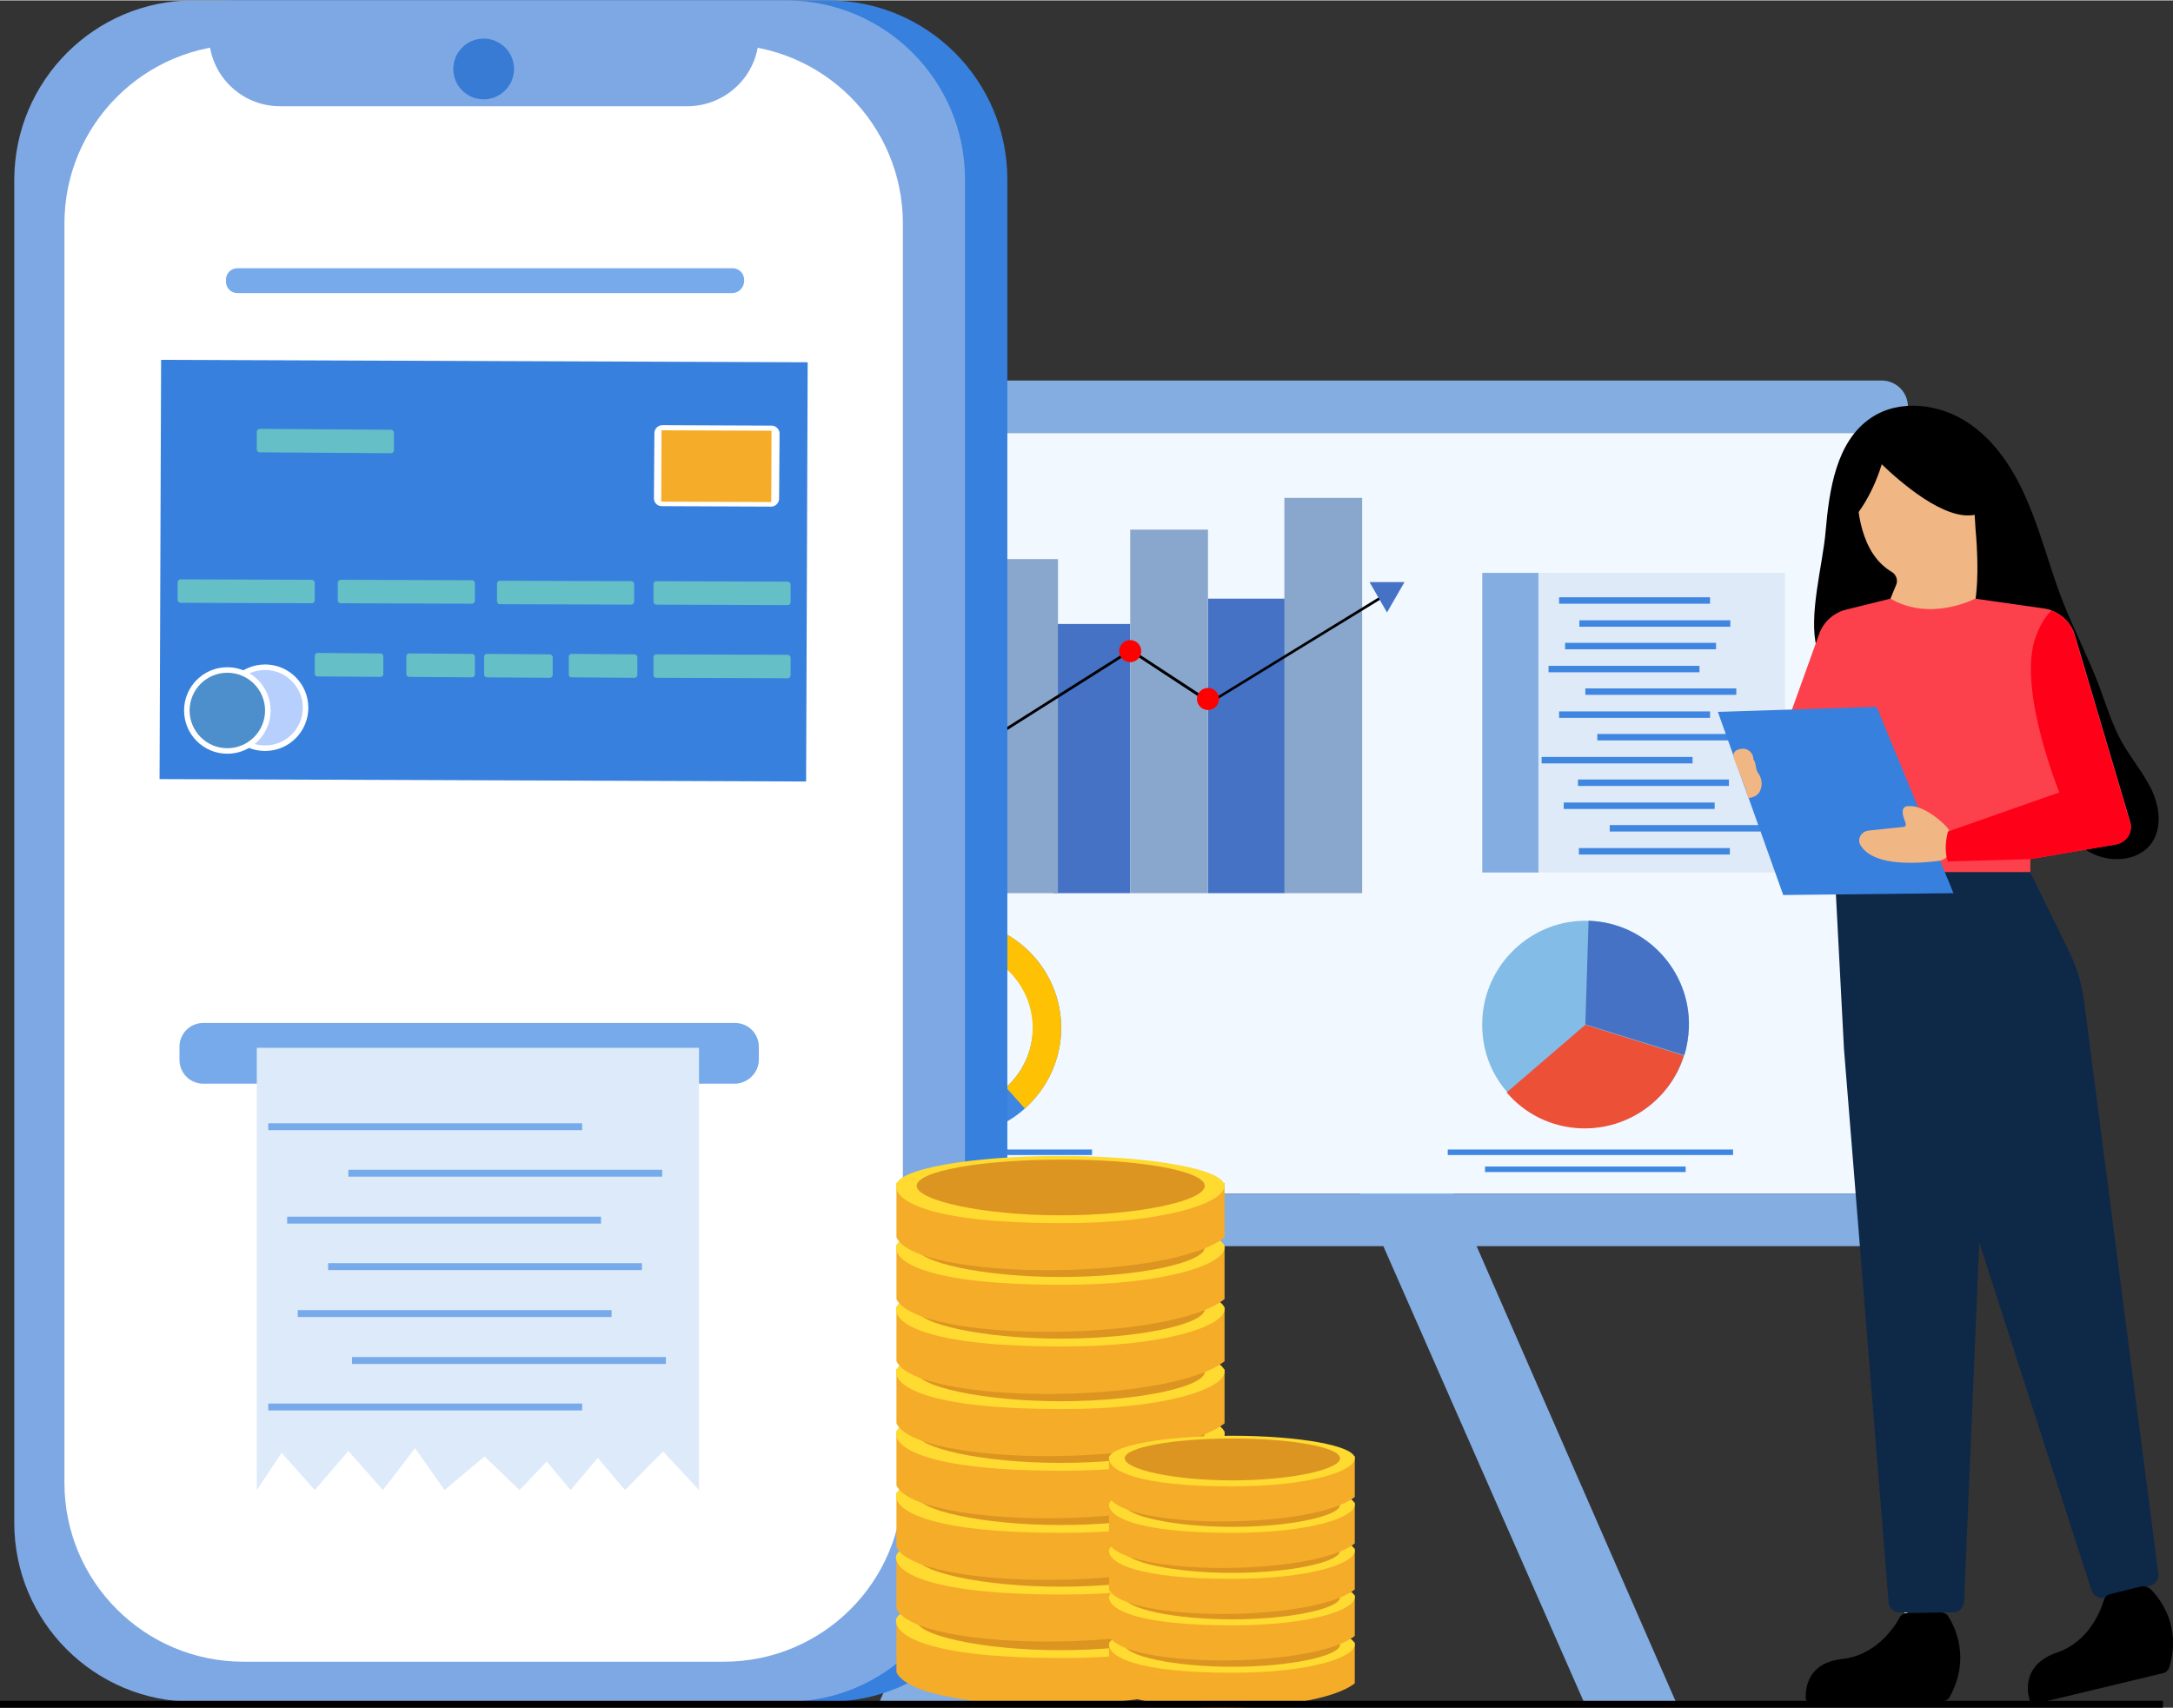 <svg width="416" height="327" version="1.1" id="Layer_1" xmlns="http://www.w3.org/2000/svg" xmlns:xlink="http://www.w3.org/1999/xlink" x="0px" y="0px"
	 viewBox="0 0 47.22 37.1" style="enable-background:new 0 0 47.22 37.1;" xml:space="preserve">
<rect x="0" y="0" width="47.22" height="37.1" fill="#333333" stroke="none"/>
<g>
	<g>
		<g>
			<g>
				<path style="fill:#FFFFFF;" d="M40.38,37.02L40.36,37c0.4-0.24,0.69-0.69,0.89-1.4c0.23-0.8,0.32-1.62,0.27-2.45
					c-0.01-0.09-0.01-0.19-0.02-0.28c-0.01-0.16-0.03-0.32-0.03-0.48c-0.01-0.65,0.13-1.31,0.41-1.9c0.04-0.09,0.09-0.19,0.14-0.28
					c0.12-0.22,0.24-0.45,0.3-0.7c0.01-0.04,0.02-0.07,0.03-0.11c0.02-0.09,0.04-0.18,0.08-0.26c0.03-0.06,0.06-0.12,0.1-0.17
					c0.03-0.04,0.05-0.08,0.07-0.13c0.14-0.28,0.15-0.65,0.01-1.03c-0.01-0.03-0.02-0.05-0.03-0.08c-0.04-0.11-0.08-0.22-0.08-0.34
					c0-0.12,0.08-0.24,0.26-0.36l0.02,0.03c-0.16,0.11-0.24,0.22-0.24,0.33c0,0.11,0.04,0.22,0.08,0.33
					c0.01,0.03,0.02,0.05,0.03,0.08c0.14,0.39,0.13,0.77-0.01,1.06c-0.02,0.04-0.05,0.09-0.07,0.13c-0.03,0.05-0.07,0.11-0.09,0.17
					c-0.04,0.08-0.06,0.17-0.07,0.26c-0.01,0.04-0.02,0.08-0.03,0.11c-0.07,0.25-0.19,0.48-0.3,0.71c-0.05,0.09-0.1,0.18-0.14,0.28
					c-0.28,0.59-0.42,1.24-0.41,1.88c0,0.16,0.02,0.32,0.03,0.48c0.01,0.09,0.01,0.19,0.02,0.28c0.05,0.83-0.04,1.66-0.27,2.46
					C41.08,36.32,40.79,36.77,40.38,37.02z"/>
			</g>
			<g>
				<path style="fill:#FFFFFF;" d="M41.05,36.23l0-0.03c0.22-0.01,0.38-0.16,0.56-0.32c0.14-0.13,0.28-0.26,0.46-0.32l0.01,0.03
					c-0.17,0.05-0.31,0.18-0.45,0.31C41.46,36.06,41.28,36.22,41.05,36.23z"/>
			</g>
			<g>
				<path style="fill:#FFFFFF;" d="M41.55,33.73l-0.02-0.02c0.27-0.25,0.41-0.35,0.53-0.44l0.02-0.02l0.02,0.02l-0.02,0.02
					C41.96,33.38,41.81,33.48,41.55,33.73z"/>
			</g>
			<g>
				<path style="fill:#FFFFFF;" d="M41.47,32.51l-0.03-0.01c0.07-0.15,0.07-0.33,0-0.47c-0.03-0.07-0.03-0.13-0.02-0.18
					c0-0.05,0.01-0.1-0.01-0.16c-0.02-0.04-0.05-0.08-0.08-0.13c-0.07-0.09-0.13-0.18-0.1-0.26l0.03,0.01
					c-0.03,0.07,0.04,0.15,0.1,0.24c0.04,0.05,0.07,0.09,0.09,0.14c0.03,0.07,0.02,0.12,0.02,0.18c-0.01,0.05-0.01,0.11,0.02,0.17
					C41.54,32.16,41.54,32.35,41.47,32.51z"/>
			</g>
			<g>
				<path style="fill:#FFFFFF;" d="M42.44,29.28c-0.05-0.06-0.1-0.12-0.15-0.18c-0.13-0.17-0.25-0.35-0.37-0.7l0.03-0.01
					c0.11,0.34,0.24,0.52,0.36,0.69c0.05,0.06,0.1,0.12,0.14,0.18L42.44,29.28z"/>
			</g>
		</g>
		<g>
			<g>
				<polygon style="fill:#84ADE1;" points="36.46,37.07 34.46,37.07 26.73,19.5 28.44,18.73 				"/>
			</g>
			<g>
				<polygon style="fill:#84ADE1;" points="19.12,36.95 21.11,37.09 28.74,20.02 27.03,19.26 				"/>
			</g>
			<g>
				<rect x="14.33" y="9.4" style="fill:#F1F8FF;" width="26.18" height="16.53"/>
			</g>
			<g>
				<path style="fill:#84ADE1;" d="M40.89,27.07H14.06c-0.31,0-0.57-0.25-0.57-0.57v0c0-0.31,0.25-0.57,0.57-0.57h26.83
					c0.31,0,0.57,0.25,0.57,0.57v0C41.46,26.82,41.21,27.07,40.89,27.07z"/>
			</g>
			<g>
				<path style="fill:#84ADE1;" d="M40.89,9.4H14.06c-0.31,0-0.57-0.25-0.57-0.57v0c0-0.31,0.25-0.57,0.57-0.57h26.83
					c0.31,0,0.57,0.25,0.57,0.57v0C41.46,9.15,41.21,9.4,40.89,9.4z"/>
			</g>
			<g>
				<g>
					<g>
						<rect x="16.4" y="15.18" style="fill:#4572C5;" width="1.67" height="4.22"/>
					</g>
					<g>
						<rect x="19.72" y="14.69" style="fill:#4572C5;" width="1.67" height="4.71"/>
					</g>
					<g>
						<rect x="22.89" y="13.55" style="fill:#4572C5;" width="1.67" height="5.85"/>
					</g>
					<g>
						<rect x="26.25" y="13" style="fill:#4572C5;" width="1.67" height="6.4"/>
					</g>
					<g>
						<rect x="18.04" y="13.34" style="fill:#89A7CD;" width="1.69" height="6.06"/>
					</g>
					<g>
						<rect x="21.3" y="12.14" style="fill:#89A7CD;" width="1.69" height="7.26"/>
					</g>
					<g>
						<rect x="24.56" y="11.5" style="fill:#89A7CD;" width="1.69" height="7.9"/>
					</g>
					<g>
						<rect x="27.91" y="10.81" style="fill:#89A7CD;" width="1.69" height="8.59"/>
					</g>
				</g>
				<g>
					<g>
						<polygon points="15.7,18.28 15.67,18.24 18.05,16.42 19.73,17.15 24.57,14.09 24.59,14.1 26.3,15.22 29.98,12.96 30.01,13.01 
							26.29,15.29 24.57,14.16 19.73,17.22 19.72,17.21 18.06,16.49 						"/>
					</g>
					<g>
						<polyline style="fill:#4572C5;" points="29.76,12.64 30.14,12.64 30.52,12.64 30.33,12.97 30.14,13.3 						"/>
					</g>
				</g>
				<g>
					<circle style="fill:#FF0000;" cx="26.25" cy="15.18" r="0.24"/>
				</g>
				<g>
					<circle style="fill:#FF0000;" cx="24.56" cy="14.14" r="0.24"/>
				</g>
				<g>
					<circle style="fill:#FF0000;" cx="19.72" cy="17.18" r="0.24"/>
				</g>
				<g>
					<circle style="fill:#FF0000;" cx="18.04" cy="16.5" r="0.24"/>
				</g>
			</g>
			<g>
				<g>
					<rect x="32.28" y="12.44" style="fill:#DEEAF8;" width="6.51" height="6.51"/>
				</g>
				<g>
					<rect x="32.21" y="12.44" style="fill:#84ADE1;" width="1.22" height="6.51"/>
				</g>
				<g>
					<g>
						<rect x="33.88" y="12.97" style="fill:#3F86E0;" width="3.28" height="0.14"/>
					</g>
				</g>
				<g>
					<g>
						<rect x="34.32" y="13.47" style="fill:#3F86E0;" width="3.28" height="0.14"/>
					</g>
				</g>
				<g>
					<g>
						<rect x="34.01" y="13.96" style="fill:#3F86E0;" width="3.28" height="0.14"/>
					</g>
				</g>
				<g>
					<g>
						<rect x="33.65" y="14.46" style="fill:#3F86E0;" width="3.28" height="0.14"/>
					</g>
				</g>
				<g>
					<g>
						<rect x="34.45" y="14.95" style="fill:#3F86E0;" width="3.28" height="0.14"/>
					</g>
				</g>
				<g>
					<g>
						<rect x="33.88" y="15.45" style="fill:#3F86E0;" width="3.28" height="0.14"/>
					</g>
				</g>
				<g>
					<g>
						<rect x="34.71" y="15.94" style="fill:#3F86E0;" width="3.28" height="0.14"/>
					</g>
				</g>
				<g>
					<g>
						<rect x="33.5" y="16.44" style="fill:#3F86E0;" width="3.28" height="0.14"/>
					</g>
				</g>
				<g>
					<g>
						<rect x="34.29" y="16.93" style="fill:#3F86E0;" width="3.28" height="0.14"/>
					</g>
				</g>
				<g>
					<g>
						<rect x="33.98" y="17.43" style="fill:#3F86E0;" width="3.28" height="0.14"/>
					</g>
				</g>
				<g>
					<g>
						<rect x="34.98" y="17.92" style="fill:#3F86E0;" width="3.28" height="0.14"/>
					</g>
				</g>
				<g>
					<g>
						<rect x="34.31" y="18.42" style="fill:#3F86E0;" width="3.28" height="0.14"/>
					</g>
				</g>
			</g>
			<g>
				<g>
					<path style="fill:#83BCE7;" d="M36.7,22.32c-0.01,0.21-0.04,0.41-0.1,0.6c-0.29,0.94-1.19,1.61-2.22,1.58
						c-0.66-0.02-1.24-0.32-1.63-0.78c-0.36-0.41-0.56-0.95-0.54-1.54c0.04-1.24,1.08-2.22,2.32-2.18
						C35.76,20.04,36.74,21.08,36.7,22.32z"/>
				</g>
				<g>
					<path style="fill:#4572C5;" d="M36.7,22.32c-0.01,0.21-0.04,0.41-0.1,0.6l-2.15-0.67L34.52,20
						C35.76,20.04,36.74,21.08,36.7,22.32z"/>
				</g>
				<g>
					<path style="fill:#EC5037;" d="M36.59,22.93c-0.29,0.94-1.19,1.61-2.22,1.58c-0.66-0.02-1.24-0.32-1.63-0.78l1.71-1.47
						L36.59,22.93z"/>
				</g>
			</g>
			<g>
				<g>
					<path style="fill:#3F86E0;" d="M20.72,19.99c-1.29,0-2.34,1.05-2.34,2.34c0,0.47,0.14,0.91,0.38,1.27
						c0.42,0.64,1.14,1.07,1.96,1.07c0.59,0,1.14-0.22,1.55-0.59c0.48-0.43,0.79-1.06,0.79-1.75
						C23.06,21.04,22.01,19.99,20.72,19.99z M21.86,23.62c-0.3,0.27-0.7,0.43-1.14,0.43c-0.61,0-1.14-0.31-1.45-0.79
						c-0.18-0.27-0.28-0.59-0.28-0.94c0-0.95,0.77-1.73,1.73-1.73c0.95,0,1.73,0.77,1.73,1.73C22.44,22.84,22.22,23.3,21.86,23.62z"
						/>
				</g>
				<g>
					<path style="fill:#EC5037;" d="M20.72,19.99v0.62c-0.95,0-1.73,0.77-1.73,1.73c0,0.35,0.1,0.67,0.28,0.94l-0.52,0.33
						c-0.24-0.37-0.38-0.8-0.38-1.27C18.37,21.04,19.42,19.99,20.72,19.99z"/>
				</g>
				<g>
					<path style="fill:#FEC104;" d="M23.06,22.33c0,0.7-0.31,1.32-0.79,1.75l-0.41-0.46c0.36-0.32,0.58-0.78,0.58-1.29
						c0-0.95-0.77-1.73-1.73-1.73v-0.62C22.01,19.99,23.06,21.04,23.06,22.33z"/>
				</g>
			</g>
			<g>
				<g>
					<rect x="17.53" y="24.97" style="fill:#3F86E0;" width="6.2" height="0.12"/>
				</g>
			</g>
			<g>
				<g>
					<rect x="17.53" y="25.34" style="fill:#3F86E0;" width="4.36" height="0.12"/>
				</g>
			</g>
			<g>
				<g>
					<rect x="32.27" y="25.34" style="fill:#3F86E0;" width="4.36" height="0.12"/>
				</g>
			</g>
			<g>
				<g>
					<rect x="31.46" y="24.97" style="fill:#3F86E0;" width="6.2" height="0.12"/>
				</g>
			</g>
		</g>
		<g>
			<g>
				<path style="fill:#3780DE;" d="M18,36.97H5.12c-2.15,0-3.89-1.74-3.89-3.89V3.89C1.23,1.74,2.97,0,5.12,0H18
					c2.15,0,3.89,1.74,3.89,3.89v29.19C21.89,35.23,20.15,36.97,18,36.97z"/>
			</g>
			<g>
				<path style="fill:#7EA8E4;" d="M17.09,36.97H4.2c-2.15,0-3.89-1.74-3.89-3.89V3.89C0.32,1.74,2.06,0,4.2,0h12.88
					c2.15,0,3.89,1.74,3.89,3.89v29.19C20.97,35.23,19.23,36.97,17.09,36.97z"/>
			</g>
			<g>
				<path style="fill:#FFFFFF;" d="M15.73,36.1H5.29c-2.15,0-3.89-1.74-3.89-3.89V4.85c0-2.15,1.74-3.89,3.89-3.89h10.44
					c2.15,0,3.89,1.74,3.89,3.89v27.36C19.62,34.36,17.88,36.1,15.73,36.1z"/>
			</g>
			<g>
				<path style="fill:#7EA8E4;" d="M14.93,2.3H6.09c-0.86,0-1.55-0.69-1.55-1.55V0.68h11.95v0.07C16.49,1.61,15.79,2.3,14.93,2.3z"
					/>
			</g>
			<g>
				<circle style="fill:#387BD4;" cx="10.51" cy="1.49" r="0.66"/>
			</g>
			<g>
				<g>
					<g>
						
							<rect x="5.96" y="5.37" transform="matrix(3.718465e-03 -1 1 3.718465e-03 -1.925 22.861)" style="fill:#3780DE;" width="9.11" height="14.05"/>
					</g>
				</g>
				<g>
					<g>
						<path style="fill:#FFFFFF;" d="M14.38,10.99L16.76,11c0.09,0,0.17-0.08,0.17-0.17l0.01-1.42c0-0.09-0.08-0.17-0.17-0.17
							l-2.38-0.01c-0.09,0-0.17,0.08-0.17,0.17l-0.01,1.42C14.21,10.92,14.29,10.99,14.38,10.99z"/>
					</g>
					<g>
						
							<rect x="14.38" y="9.34" transform="matrix(-1 -3.717465e-03 3.717465e-03 -1 31.105 20.294)" style="fill:#F5AC28;" width="2.39" height="1.55"/>
					</g>
				</g>
				<g>
					<path style="fill:#65BFC7;" d="M14.26,13.13l2.86,0.01c0.03,0,0.06-0.03,0.06-0.06l0-0.39c0-0.03-0.03-0.06-0.06-0.06
						l-2.86-0.01c-0.03,0-0.06,0.03-0.06,0.06l0,0.39C14.2,13.1,14.23,13.13,14.26,13.13z"/>
				</g>
				<g>
					<path style="fill:#65BFC7;" d="M14.26,14.72l2.86,0.01c0.03,0,0.06-0.03,0.06-0.06l0-0.39c0-0.03-0.03-0.06-0.06-0.06
						l-2.86-0.01c-0.03,0-0.06,0.03-0.06,0.06l0,0.39C14.2,14.69,14.22,14.72,14.26,14.72z"/>
				</g>
				<g>
					<path style="fill:#65BFC7;" d="M8.89,14.7l1.37,0.01c0.03,0,0.06-0.03,0.06-0.06l0-0.39c0-0.03-0.03-0.06-0.06-0.06l-1.37-0.01
						c-0.03,0-0.06,0.03-0.06,0.06l0,0.39C8.83,14.67,8.86,14.7,8.89,14.7z"/>
				</g>
				<g>
					<path style="fill:#65BFC7;" d="M10.58,14.71l1.37,0.01c0.03,0,0.06-0.03,0.06-0.06l0-0.39c0-0.03-0.03-0.06-0.06-0.06
						l-1.37-0.01c-0.03,0-0.06,0.03-0.06,0.06l0,0.39C10.52,14.68,10.55,14.71,10.58,14.71z"/>
				</g>
				<g>
					<path style="fill:#65BFC7;" d="M12.42,14.71l1.37,0.01c0.03,0,0.06-0.03,0.06-0.06l0-0.39c0-0.03-0.03-0.06-0.06-0.06
						l-1.37-0.01c-0.03,0-0.06,0.03-0.06,0.06l0,0.39C12.36,14.69,12.38,14.71,12.42,14.71z"/>
				</g>
				<g>
					<path style="fill:#65BFC7;" d="M6.9,14.69l1.37,0.01c0.03,0,0.06-0.03,0.06-0.06l0-0.39c0-0.03-0.03-0.06-0.06-0.06l-1.37-0.01
						c-0.03,0-0.06,0.03-0.06,0.06l0,0.39C6.84,14.67,6.87,14.69,6.9,14.69z"/>
				</g>
				<g>
					<path style="fill:#65BFC7;" d="M10.86,13.12l2.86,0.01c0.03,0,0.06-0.03,0.06-0.06l0-0.39c0-0.03-0.03-0.06-0.06-0.06
						l-2.86-0.01c-0.03,0-0.06,0.03-0.06,0.06l0,0.39C10.8,13.09,10.83,13.12,10.86,13.12z"/>
				</g>
				<g>
					<path style="fill:#65BFC7;" d="M7.4,13.1l2.86,0.01c0.03,0,0.06-0.03,0.06-0.06l0-0.39c0-0.03-0.03-0.06-0.06-0.06l-2.86-0.01
						c-0.03,0-0.06,0.03-0.06,0.06l0,0.39C7.34,13.07,7.37,13.1,7.4,13.1z"/>
				</g>
				<g>
					<path style="fill:#65BFC7;" d="M3.92,13.09l2.86,0.01c0.03,0,0.06-0.03,0.06-0.06l0-0.39c0-0.03-0.03-0.06-0.06-0.06
						l-2.86-0.01c-0.03,0-0.06,0.03-0.06,0.06l0,0.39C3.86,13.06,3.89,13.09,3.92,13.09z"/>
				</g>
				<g>
					<path style="fill:#65BFC7;" d="M5.64,9.82L8.5,9.84c0.03,0,0.06-0.03,0.06-0.06l0-0.39c0-0.03-0.03-0.06-0.06-0.06L5.64,9.31
						c-0.03,0-0.06,0.03-0.06,0.06l0,0.39C5.58,9.8,5.61,9.82,5.64,9.82z"/>
				</g>
				<g>
					<g>
						<g>
							<circle style="fill:#FFFFFF;" cx="5.76" cy="15.37" r="0.94"/>
						</g>
						<g>
							<circle style="fill:#B7CFFD;" cx="5.76" cy="15.37" r="0.82"/>
						</g>
					</g>
					<g>
						<g>
							<circle style="fill:#FFFFFF;" cx="4.94" cy="15.43" r="0.94"/>
						</g>
						<g>
							<circle style="fill:#4D8FCC;" cx="4.94" cy="15.43" r="0.82"/>
						</g>
					</g>
				</g>
			</g>
			<g>
				<path style="fill:#77AAEB;" d="M15.96,23.54H4.42c-0.29,0-0.52-0.23-0.52-0.52v-0.28c0-0.29,0.23-0.52,0.52-0.52h11.55
					c0.29,0,0.52,0.23,0.52,0.52v0.28C16.49,23.3,16.25,23.54,15.96,23.54z"/>
			</g>
			<g>
				<path style="fill:#77AAEB;" d="M15.91,6.36H5.16c-0.14,0-0.25-0.11-0.25-0.25V6.07c0-0.14,0.11-0.25,0.25-0.25h10.76
					c0.14,0,0.25,0.11,0.25,0.25v0.04C16.16,6.25,16.05,6.36,15.91,6.36z"/>
			</g>
			<g>
				<polygon style="fill:#DDEAFA;" points="15.19,22.76 15.19,32.37 14.41,31.53 13.58,32.37 12.99,31.67 12.4,32.37 11.88,31.75 
					11.29,32.37 10.53,31.64 9.66,32.37 9.02,31.46 8.32,32.37 7.57,31.52 6.84,32.37 6.12,31.56 5.58,32.37 5.58,22.76 				"/>
			</g>
			<g>
				<g>
					<g>
						<rect x="5.83" y="24.4" style="fill:#77AAEB;" width="6.82" height="0.15"/>
					</g>
				</g>
				<g>
					<g>
						<rect x="7.57" y="25.41" style="fill:#77AAEB;" width="6.82" height="0.15"/>
					</g>
				</g>
				<g>
					<g>
						<rect x="6.24" y="26.43" style="fill:#77AAEB;" width="6.82" height="0.15"/>
					</g>
				</g>
				<g>
					<g>
						<rect x="7.13" y="27.44" style="fill:#77AAEB;" width="6.82" height="0.15"/>
					</g>
				</g>
				<g>
					<g>
						<rect x="6.47" y="28.46" style="fill:#77AAEB;" width="6.82" height="0.15"/>
					</g>
				</g>
				<g>
					<g>
						<rect x="7.65" y="29.48" style="fill:#77AAEB;" width="6.82" height="0.15"/>
					</g>
				</g>
				<g>
					<g>
						<rect x="5.83" y="30.49" style="fill:#77AAEB;" width="6.82" height="0.15"/>
					</g>
				</g>
			</g>
		</g>
		<g>
			<g>
				<g>
					<path style="fill:#F5AC28;" d="M26.61,36.33c-1.2,0.95-6.68,0.95-7.13,0v-1.18h7.13L26.61,36.33z"/>
				</g>
				<g>
					<path style="fill:#FFDA31;" d="M26.61,35.21c0,0.36-1.27,0.82-3.57,0.81c-2.74,0-3.57-0.45-3.57-0.81
						c0-0.36,1.6-0.65,3.57-0.65C25.02,34.55,26.61,34.84,26.61,35.21z"/>
				</g>
				<g>
					<path style="fill:#DD9522;" d="M26.18,35.21c0,0.32-1.4,0.64-3.13,0.64c-1.73,0-3.13-0.33-3.13-0.64c0-0.32,1.4-0.57,3.13-0.57
						C24.78,34.63,26.18,34.89,26.18,35.21z"/>
				</g>
			</g>
			<g>
				<g>
					<path style="fill:#F5AC28;" d="M26.61,34.95c-1.2,0.95-6.68,0.95-7.13,0v-1.18h7.13L26.61,34.95z"/>
				</g>
				<g>
					<path style="fill:#FFDA31;" d="M26.61,33.83c0,0.36-1.27,0.82-3.57,0.81c-2.74,0-3.57-0.45-3.57-0.81s1.6-0.65,3.57-0.65
						C25.02,33.18,26.61,33.47,26.61,33.83z"/>
				</g>
				<g>
					<path style="fill:#DD9522;" d="M26.18,33.83c0,0.32-1.4,0.64-3.13,0.64c-1.73,0-3.13-0.33-3.13-0.64s1.4-0.57,3.13-0.57
						C24.78,33.26,26.18,33.51,26.18,33.83z"/>
				</g>
			</g>
			<g>
				<g>
					<path style="fill:#F5AC28;" d="M26.61,33.61c-1.2,0.95-6.68,0.95-7.13,0v-1.18h7.13L26.61,33.61z"/>
				</g>
				<g>
					<path style="fill:#FFDA31;" d="M26.61,32.49c0,0.36-1.27,0.82-3.57,0.81c-2.74,0-3.57-0.45-3.57-0.81s1.6-0.65,3.57-0.65
						C25.02,31.83,26.61,32.13,26.61,32.49z"/>
				</g>
				<g>
					<path style="fill:#DD9522;" d="M26.18,32.49c0,0.32-1.4,0.64-3.13,0.64c-1.73,0-3.13-0.33-3.13-0.64c0-0.32,1.4-0.57,3.13-0.57
						C24.78,31.91,26.18,32.17,26.18,32.49z"/>
				</g>
			</g>
			<g>
				<g>
					<path style="fill:#F5AC28;" d="M26.61,32.27c-1.2,0.95-6.68,0.95-7.13,0v-1.18h7.13L26.61,32.27z"/>
				</g>
				<g>
					<path style="fill:#FFDA31;" d="M26.61,31.14c0,0.36-1.27,0.82-3.57,0.81c-2.74,0-3.57-0.45-3.57-0.81
						c0-0.36,1.6-0.65,3.57-0.65C25.02,30.49,26.61,30.78,26.61,31.14z"/>
				</g>
				<g>
					<path style="fill:#DD9522;" d="M26.18,31.14c0,0.32-1.4,0.64-3.13,0.64c-1.73,0-3.13-0.33-3.13-0.64c0-0.32,1.4-0.57,3.13-0.57
						C24.78,30.57,26.18,30.83,26.18,31.14z"/>
				</g>
			</g>
			<g>
				<g>
					<path style="fill:#F5AC28;" d="M26.61,30.92c-1.2,0.95-6.68,0.95-7.13,0v-1.18h7.13L26.61,30.92z"/>
				</g>
				<g>
					<path style="fill:#FFDA31;" d="M26.61,29.8c0,0.36-1.27,0.82-3.57,0.81c-2.74,0-3.57-0.45-3.57-0.81c0-0.36,1.6-0.65,3.57-0.65
						C25.02,29.15,26.61,29.44,26.61,29.8z"/>
				</g>
				<g>
					<path style="fill:#DD9522;" d="M26.18,29.8c0,0.32-1.4,0.64-3.13,0.64c-1.73,0-3.13-0.33-3.13-0.64c0-0.32,1.4-0.57,3.13-0.57
						C24.78,29.23,26.18,29.48,26.18,29.8z"/>
				</g>
			</g>
			<g>
				<g>
					<path style="fill:#F5AC28;" d="M26.61,29.57c-1.2,0.95-6.68,0.95-7.13,0v-1.18h7.13L26.61,29.57z"/>
				</g>
				<g>
					<path style="fill:#FFDA31;" d="M26.61,28.44c0,0.36-1.27,0.82-3.57,0.81c-2.74,0-3.57-0.45-3.57-0.81
						c0-0.36,1.6-0.65,3.57-0.65C25.02,27.79,26.61,28.08,26.61,28.44z"/>
				</g>
				<g>
					<path style="fill:#DD9522;" d="M26.18,28.44c0,0.32-1.4,0.64-3.13,0.64c-1.73,0-3.13-0.33-3.13-0.64c0-0.32,1.4-0.57,3.13-0.57
						C24.78,27.87,26.18,28.13,26.18,28.44z"/>
				</g>
			</g>
			<g>
				<g>
					<path style="fill:#F5AC28;" d="M26.61,28.22c-1.2,0.95-6.68,0.95-7.13,0v-1.18h7.13L26.61,28.22z"/>
				</g>
				<g>
					<path style="fill:#FFDA31;" d="M26.61,27.1c0,0.36-1.27,0.82-3.57,0.81c-2.74,0-3.57-0.45-3.57-0.81c0-0.36,1.6-0.65,3.57-0.65
						C25.02,26.45,26.61,26.74,26.61,27.1z"/>
				</g>
				<g>
					<path style="fill:#DD9522;" d="M26.18,27.1c0,0.32-1.4,0.64-3.13,0.64c-1.73,0-3.13-0.33-3.13-0.64c0-0.32,1.4-0.57,3.13-0.57
						C24.78,26.53,26.18,26.78,26.18,27.1z"/>
				</g>
			</g>
			<g>
				<g>
					<path style="fill:#F5AC28;" d="M26.61,26.88c-1.2,0.95-6.68,0.95-7.13,0V25.7h7.13L26.61,26.88z"/>
				</g>
				<g>
					<path style="fill:#FFDA31;" d="M26.61,25.76c0,0.36-1.27,0.82-3.57,0.81c-2.74,0-3.57-0.45-3.57-0.81s1.6-0.65,3.57-0.65
						C25.02,25.11,26.61,25.4,26.61,25.76z"/>
				</g>
				<g>
					<path style="fill:#DD9522;" d="M26.18,25.76c0,0.32-1.4,0.64-3.13,0.64c-1.73,0-3.13-0.33-3.13-0.64c0-0.32,1.4-0.57,3.13-0.57
						C24.78,25.18,26.18,25.44,26.18,25.76z"/>
				</g>
			</g>
		</g>
		<g>
			<g>
				<g>
					<path style="fill:#F5AC28;" d="M29.44,36.57c-0.9,0.71-5,0.71-5.34,0v-0.89h5.34V36.57z"/>
				</g>
				<g>
					<path style="fill:#FFDA31;" d="M29.44,35.73c0,0.27-0.95,0.61-2.67,0.61c-2.05,0-2.67-0.34-2.67-0.61
						c0-0.27,1.19-0.49,2.67-0.49C28.25,35.24,29.44,35.46,29.44,35.73z"/>
				</g>
				<g>
					<path style="fill:#DD9522;" d="M29.12,35.73c0,0.24-1.05,0.48-2.34,0.48s-2.34-0.24-2.34-0.48c0-0.24,1.05-0.43,2.34-0.43
						S29.12,35.49,29.12,35.73z"/>
				</g>
			</g>
			<g>
				<g>
					<path style="fill:#F5AC28;" d="M29.44,35.54c-0.9,0.71-5,0.71-5.34,0v-0.89h5.34V35.54z"/>
				</g>
				<g>
					<path style="fill:#FFDA31;" d="M29.44,34.7c0,0.27-0.95,0.61-2.67,0.61c-2.05,0-2.67-0.34-2.67-0.61
						c0-0.27,1.19-0.49,2.67-0.49C28.25,34.21,29.44,34.43,29.44,34.7z"/>
				</g>
				<g>
					<path style="fill:#DD9522;" d="M29.12,34.7c0,0.24-1.05,0.48-2.34,0.48s-2.34-0.24-2.34-0.48c0-0.24,1.05-0.43,2.34-0.43
						S29.12,34.46,29.12,34.7z"/>
				</g>
			</g>
			<g>
				<g>
					<path style="fill:#F5AC28;" d="M29.44,34.53c-0.9,0.71-5,0.71-5.34,0v-0.89h5.34V34.53z"/>
				</g>
				<g>
					<path style="fill:#FFDA31;" d="M29.44,33.69c0,0.27-0.95,0.61-2.67,0.61c-2.05,0-2.67-0.34-2.67-0.61
						c0-0.27,1.19-0.49,2.67-0.49C28.25,33.2,29.44,33.42,29.44,33.69z"/>
				</g>
				<g>
					<path style="fill:#DD9522;" d="M29.12,33.69c0,0.24-1.05,0.48-2.34,0.48s-2.34-0.24-2.34-0.48c0-0.24,1.05-0.43,2.34-0.43
						S29.12,33.45,29.12,33.69z"/>
				</g>
			</g>
			<g>
				<g>
					<path style="fill:#F5AC28;" d="M29.44,33.53c-0.9,0.71-5,0.71-5.34,0v-0.89h5.34V33.53z"/>
				</g>
				<g>
					<path style="fill:#FFDA31;" d="M29.44,32.69c0,0.27-0.95,0.61-2.67,0.61c-2.05,0-2.67-0.34-2.67-0.61
						c0-0.27,1.19-0.49,2.67-0.49C28.25,32.2,29.44,32.42,29.44,32.69z"/>
				</g>
				<g>
					<path style="fill:#DD9522;" d="M29.12,32.69c0,0.24-1.05,0.48-2.34,0.48s-2.34-0.24-2.34-0.48c0-0.24,1.05-0.43,2.34-0.43
						S29.12,32.45,29.12,32.69z"/>
				</g>
			</g>
			<g>
				<g>
					<path style="fill:#F5AC28;" d="M29.44,32.52c-0.9,0.71-5,0.71-5.34,0v-0.89h5.34V32.52z"/>
				</g>
				<g>
					<path style="fill:#FFDA31;" d="M29.44,31.68c0,0.27-0.95,0.61-2.67,0.61c-2.05,0-2.67-0.34-2.67-0.61
						c0-0.27,1.19-0.49,2.67-0.49C28.25,31.19,29.44,31.41,29.44,31.68z"/>
				</g>
				<g>
					<path style="fill:#DD9522;" d="M29.12,31.68c0,0.24-1.05,0.48-2.34,0.48s-2.34-0.24-2.34-0.48c0-0.24,1.05-0.43,2.34-0.43
						S29.12,31.44,29.12,31.68z"/>
				</g>
			</g>
		</g>
		<g>
			<rect x="0" y="36.95" width="47" height="0.15"/>
		</g>
	</g>
	<g>
		<g>
			<path d="M39.67,11.55c0.08-0.92,0.23-1.97,0.99-2.48c0.61-0.41,1.46-0.31,2.08,0.09c0.62,0.4,1.03,1.05,1.32,1.73
				s0.47,1.39,0.73,2.08c0.25,0.66,0.58,1.28,0.83,1.94c0.15,0.41,0.28,0.83,0.49,1.21c0.2,0.35,0.46,0.66,0.64,1.02
				c0.17,0.36,0.24,0.81,0.02,1.15c-0.3,0.45-1,0.47-1.44,0.17c-0.45-0.3-0.69-0.82-0.87-1.33c-0.19-0.56-0.33-1.14-0.57-1.68
				c-0.24-0.54-0.6-1.05-1.13-1.32c-0.52-0.27-1.14-0.28-1.71-0.15c-0.5,0.12-1.38,0.82-1.57,0.09
				C39.29,13.38,39.61,12.26,39.67,11.55z"/>
		</g>
		<g>
			<path style="fill:#F0B684;" d="M42.93,13c0,0,0.09-0.52,0-1.5l-0.07-1.11c0,0-0.28-0.64-0.62-0.71l-0.61-0.12
				c-0.17-0.03-0.34-0.01-0.49,0.06l-0.36,0.17c-0.26,0.13-0.43,0.39-0.43,0.67c-0.01,0.59,0.08,1.56,0.76,1.96
				c0.1,0.06,0.14,0.19,0.09,0.29L41.08,13l0.28,0.37h0.85h0.8L42.93,13z"/>
		</g>
		<g>
			<path style="fill:#0E2848;" d="M44.12,18.95l0.82,1.67c0.18,0.36,0.3,0.75,0.35,1.15l1.61,12.41c0.02,0.12-0.06,0.24-0.18,0.27
				l-0.97,0.26c-0.13,0.03-0.26-0.04-0.3-0.16l-2.44-7.56l-0.33,7.81c-0.01,0.13-0.11,0.23-0.24,0.23h-1.16
				c-0.13,0-0.23-0.1-0.24-0.22l-0.97-12.03l-0.2-3.83H44.12z"/>
		</g>
		<g>
			<path style="fill:#FC414C;" d="M45.98,18.34l-1.86,0.32v0.28h-4.25l-1.41-1.61c-0.09-0.11-0.12-0.26-0.07-0.39l1.14-3.17
				c0.09-0.26,0.31-0.46,0.58-0.53L41.08,13c0.88,0.51,1.84,0,1.84,0l1.48,0.21c0.06,0.01,0.13,0.02,0.19,0.05
				c0.24,0.09,0.43,0.29,0.5,0.54l1.2,4.05C46.36,18.07,46.21,18.3,45.98,18.34z"/>
		</g>
		<g>
			<path d="M42.34,35.12c0.15,0.24,0.48,0.92,0.03,1.74c-0.03,0.06-0.1,0.1-0.17,0.1l-2.83,0.06c-0.07,0-0.12-0.05-0.13-0.12
				c-0.01-0.24,0.05-0.78,0.8-0.86c0.71-0.08,1.11-0.66,1.24-0.9c0.03-0.06,0.1-0.1,0.17-0.1l0.71-0.01
				C42.24,35.03,42.31,35.06,42.34,35.12z"/>
		</g>
		<g>
			<path d="M46.74,34.53c0.2,0.2,0.67,0.8,0.4,1.69c-0.02,0.07-0.08,0.12-0.14,0.13l-2.75,0.66c-0.07,0.02-0.13-0.02-0.15-0.09
				c-0.06-0.23-0.12-0.77,0.6-1.02c0.68-0.23,0.94-0.88,1.02-1.14c0.02-0.07,0.07-0.12,0.14-0.13l0.69-0.17
				C46.62,34.46,46.69,34.48,46.74,34.53z"/>
		</g>
		<g>
			<polygon style="fill:#3780DE;" points="42.45,19.4 38.75,19.44 37.33,15.46 40.78,15.35 			"/>
		</g>
		<g>
			<path style="fill:#F0B684;" d="M42.38,18.14c-0.01-0.07-0.03-0.13-0.08-0.18c-0.16-0.18-0.55-0.48-0.82-0.45
				c0,0-0.24-0.04-0.08,0.34c0.02,0.05,0.02,0.11-0.04,0.11l-0.76,0.08c-0.16,0.02-0.25,0.19-0.17,0.32
				c0.14,0.23,0.54,0.48,1.69,0.34c0.17-0.02,0.29-0.17,0.27-0.33L42.38,18.14z"/>
		</g>
		<g>
			<path style="fill:#FF0019;" d="M45.98,18.34l-1.86,0.32l-1.79,0.05c0,0-0.11-0.23,0-0.65l2.42-0.85c0,0-0.88-2.16-0.54-3.3
				c0.09-0.28,0.21-0.5,0.37-0.65c0.24,0.09,0.43,0.29,0.5,0.54l1.2,4.05C46.36,18.07,46.21,18.3,45.98,18.34z"/>
		</g>
		<g>
			<path style="fill:#F0B684;" d="M37.67,16.44c-0.02-0.12,0.07-0.17,0.2-0.18c0.12-0.01,0.24,0.11,0.23,0.23
				c0.07,0.08,0.04,0.21,0.1,0.29c0.08,0.11,0.11,0.26,0.05,0.39c-0.04,0.1-0.15,0.16-0.26,0.16c-0.08-0.31-0.19-0.52-0.31-0.85"/>
		</g>
		<g>
			<path d="M42.91,10.25l-0.46-0.81c0,0-0.68-0.28-0.77-0.28c-0.08,0-1.23,0.38-1.23,0.38l0.23,0.31c0,0,0,0,0,0.01l-0.19-0.19
				l-0.4,0.57v1.22c0.57-0.53,0.8-1.38,0.8-1.38l0,0c0.42,0.4,1.36,1.22,2.01,1.1C43.77,11.01,42.91,10.25,42.91,10.25z"/>
		</g>
	</g>
</g>
</svg>
